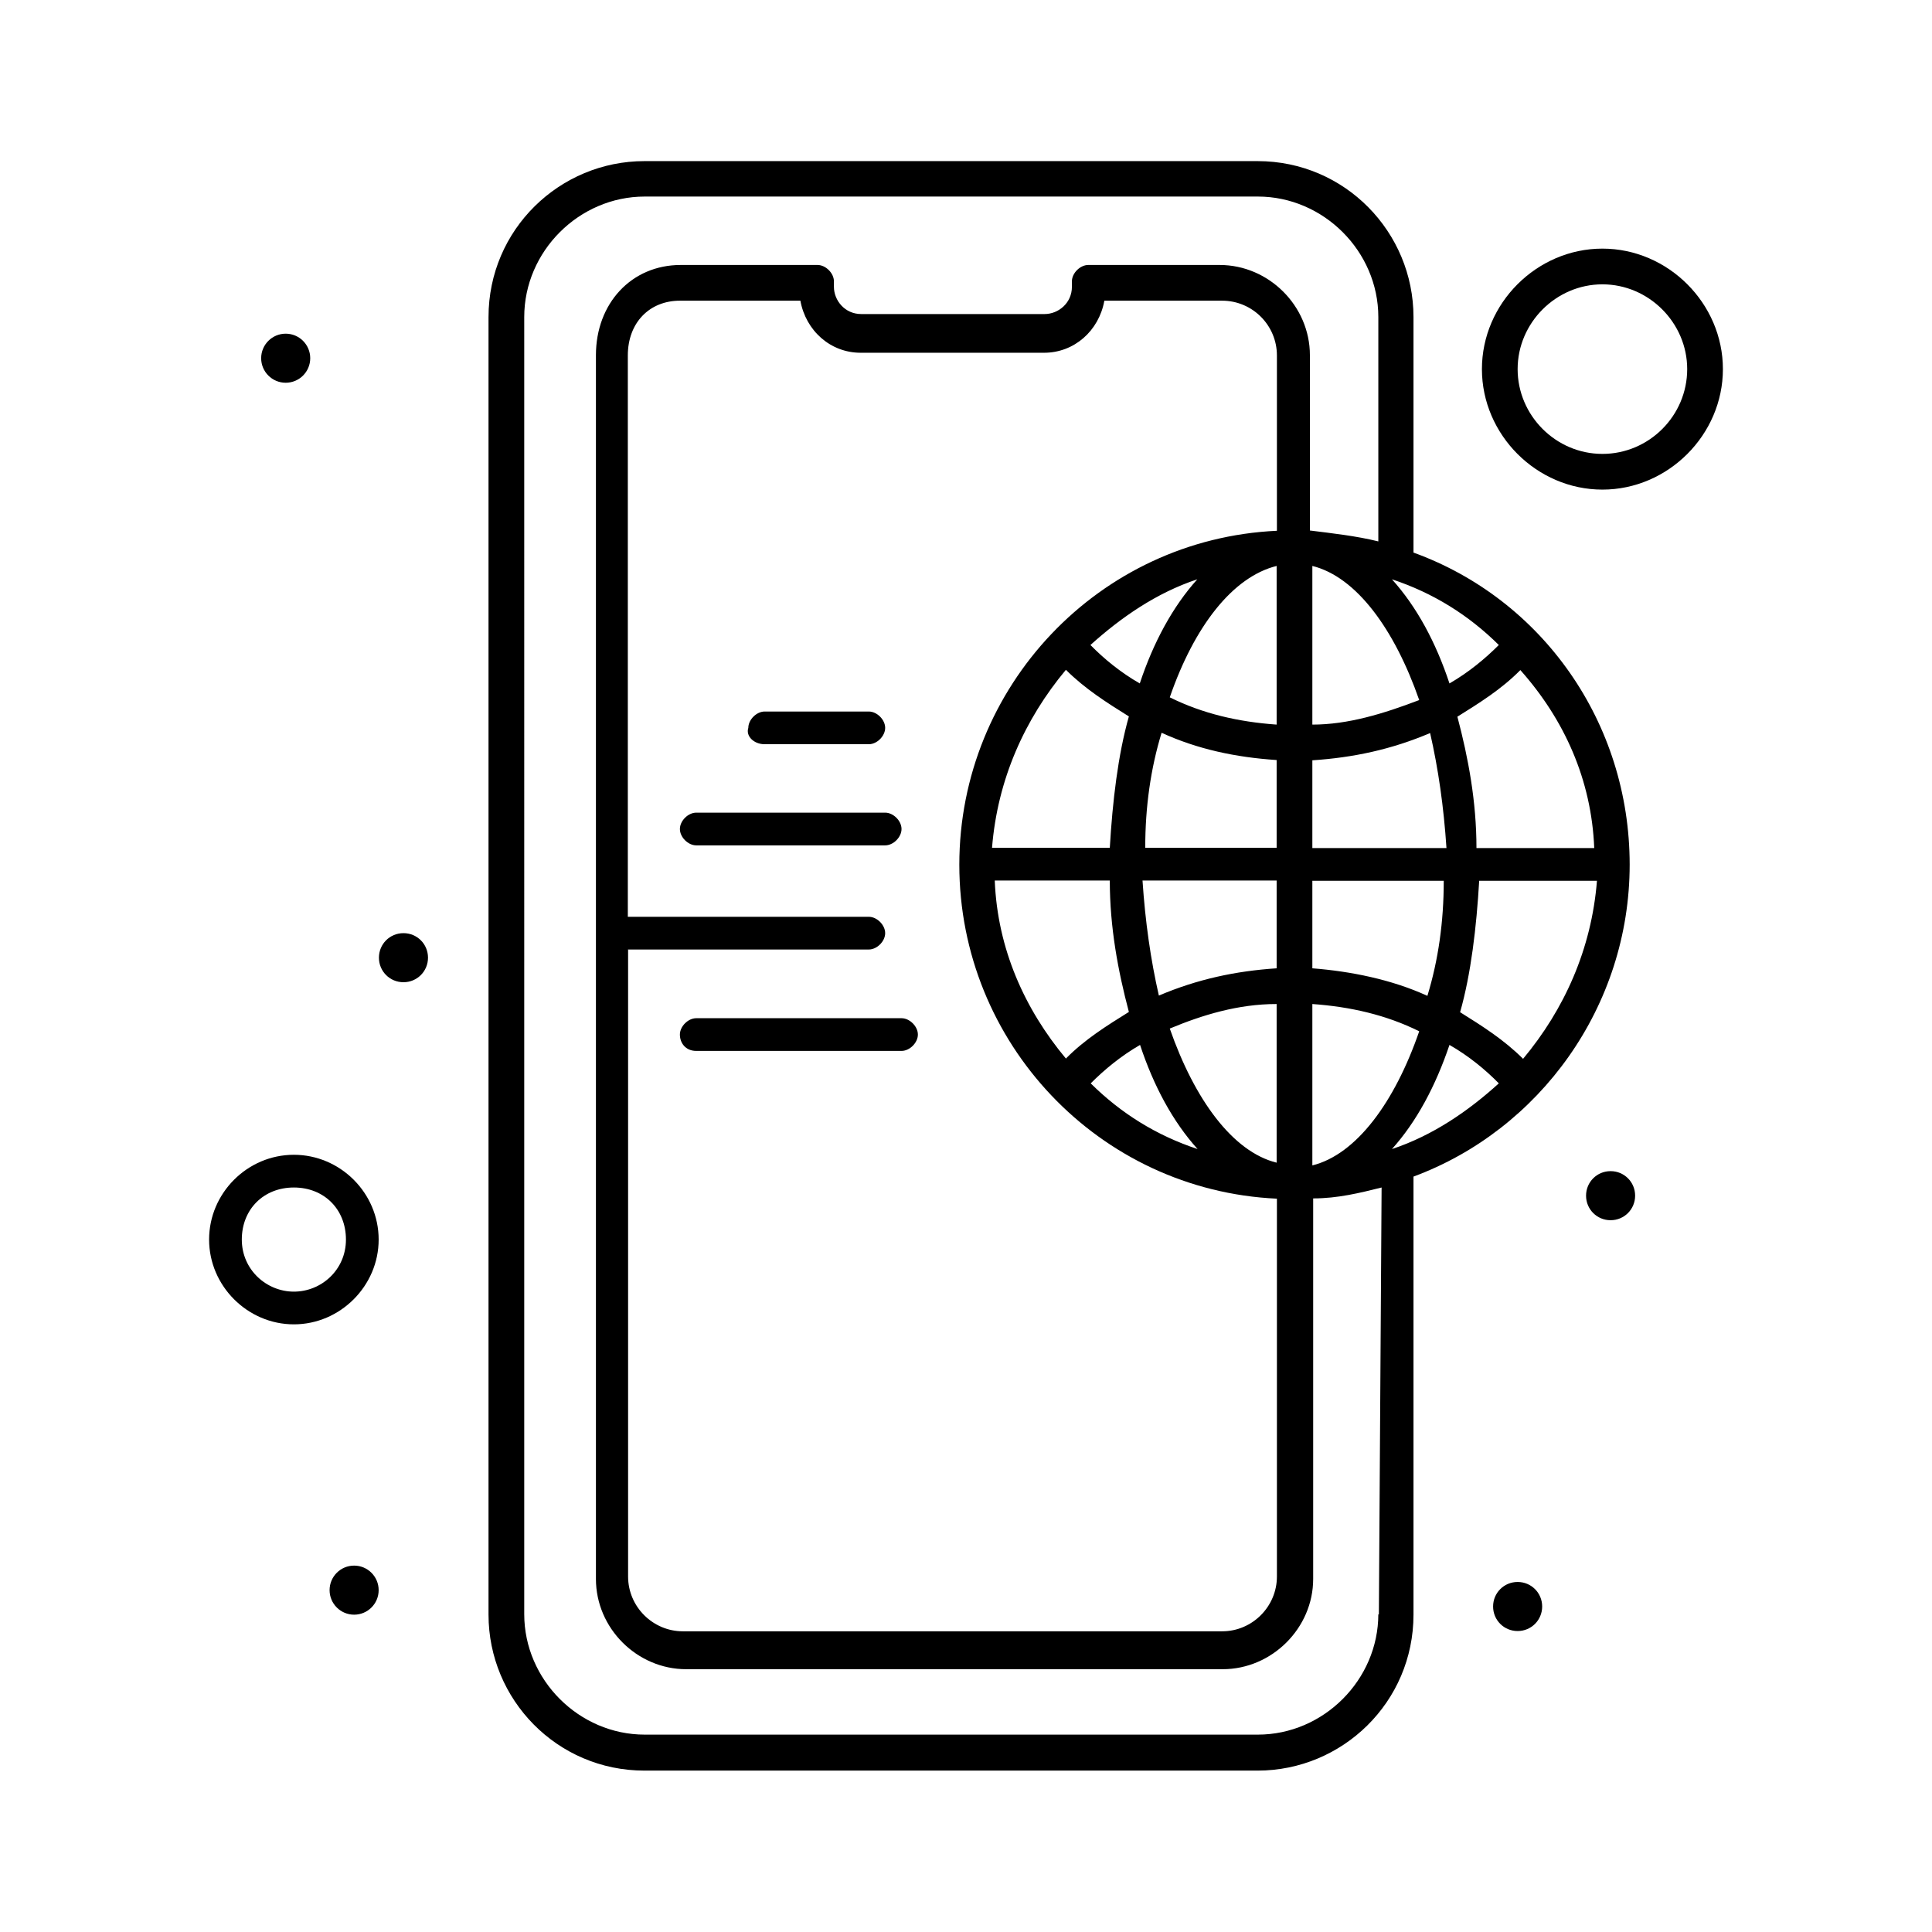 <svg xmlns="http://www.w3.org/2000/svg" id="Capa_1" data-name="Capa 1" viewBox="0 0 70.87 70.87"><defs><style>      .cls-1 {        stroke-width: 0px;      }    </style></defs><g id="_48_App_Globe_Internet_Mobile_Mobile_Internet" data-name="48, App, Globe, Internet, Mobile, Mobile Internet"><g><circle class="cls-1" cx="10.48" cy="13.14" r=".9"></circle><path class="cls-1" d="m14.8,34.23c.5,0,.9.4.9.9s-.4.9-.9.9-.9-.4-.9-.9c0-.5.4-.9.9-.9Z"></path><path class="cls-1" d="m55.67,58.03c.5,0,.9.4.9.9s-.4.9-.9.9-.9-.4-.9-.9.4-.9.9-.9Z"></path><path class="cls-1" d="m59.08,42.96c.5,0,.9.4.9.9s-.4.9-.9.9-.9-.4-.9-.9.4-.9.9-.9Z"></path><circle class="cls-1" cx="12.99" cy="58.33" r=".9"></circle><path class="cls-1" d="m10.78,42.36c-1.71,0-3.11,1.41-3.11,3.11s1.41,3.11,3.11,3.11,3.11-1.41,3.11-3.11c0-1.71-1.41-3.11-3.11-3.11Zm0,5.02c-1,0-1.91-.8-1.91-1.91s.8-1.91,1.91-1.91,1.91.8,1.91,1.91-.9,1.91-1.91,1.91Z"></path><path class="cls-1" d="m59.78,31.72h0c0-5.22-3.21-9.74-7.93-11.45,0-.3,0,1.91,0-8.64,0-3.11-2.51-5.72-5.72-5.72h-22.49c-3.11,0-5.72,2.51-5.72,5.72v47.6c0,3.11,2.51,5.72,5.72,5.72h22.49c3.11,0,5.72-2.51,5.72-5.72v-16.07c4.62-1.71,7.93-6.23,7.93-11.45Zm-36.75,3.11h8.84c.3,0,.6-.3.6-.6s-.3-.6-.6-.6h-8.84V13.04c0-1.21.8-2.01,1.91-2.01h4.42c.2,1.1,1.1,1.91,2.21,1.91h6.73c1.1,0,2.01-.8,2.21-1.91h4.32c1.11,0,2.01.9,2.01,2.01v6.43c-6.53.3-11.65,5.72-11.65,12.25s5.12,11.95,11.65,12.25v13.86c0,1.1-.9,2.01-2.01,2.01h-19.78c-1.1,0-2.01-.9-2.01-2.01v-22.99h0Zm35.45-3.72h-4.32c0-1.71-.3-3.31-.7-4.82.8-.5,1.61-1,2.31-1.71,1.61,1.81,2.61,4.02,2.71,6.53Zm-2.61,7.73c-.7-.7-1.51-1.21-2.31-1.71.4-1.41.6-3.11.7-4.82h4.32c-.2,2.51-1.2,4.72-2.71,6.53Zm-9.04-18.08v5.82c-1.41-.1-2.71-.4-3.92-1,.9-2.61,2.31-4.42,3.92-4.82Zm0,7.13v3.21h-4.82c0-1.51.2-2.91.6-4.22,1.31.6,2.71.9,4.22,1Zm0,4.42v3.21c-1.51.1-2.91.4-4.32,1-.3-1.31-.5-2.71-.6-4.22h4.92Zm0,4.52v5.82c-1.61-.4-3.01-2.31-3.92-4.92,1.2-.5,2.51-.9,3.92-.9Zm1.31,0c1.4.1,2.71.4,3.92,1-.9,2.61-2.31,4.52-3.92,4.92v-5.92Zm0-1.31v-3.21h4.82c0,1.51-.2,2.91-.6,4.22-1.31-.6-2.81-.9-4.22-1.01Zm0-4.42v-3.21c1.51-.1,2.91-.4,4.32-1,.3,1.31.5,2.71.6,4.22h-4.92Zm0-4.52v-5.82c1.61.4,3.01,2.31,3.92,4.92-1.31.5-2.61.9-3.92.9Zm-6.33-1.51c-.7-.4-1.31-.9-1.81-1.41,1.11-1,2.41-1.91,3.92-2.41-.9,1-1.61,2.31-2.11,3.82Zm-2.71-.5c.7.7,1.51,1.21,2.31,1.71-.4,1.41-.6,3.11-.7,4.82h-4.32c.2-2.51,1.2-4.72,2.71-6.53Zm1.61,7.73c0,1.71.3,3.31.7,4.82-.8.5-1.61,1-2.31,1.71-1.51-1.81-2.51-4.02-2.61-6.53h4.22Zm1.11,6.03c.5,1.51,1.2,2.81,2.11,3.82-1.51-.5-2.81-1.31-3.92-2.41.5-.5,1.1-1,1.81-1.41Zm11.35,0c.7.4,1.31.9,1.81,1.41-1.1,1-2.41,1.91-3.92,2.41.9-1,1.6-2.31,2.11-3.82Zm0-13.26c-.5-1.51-1.2-2.81-2.11-3.82,1.51.5,2.81,1.31,3.92,2.41-.5.5-1.1,1-1.81,1.41Zm-2.61,34.14c0,2.41-2.01,4.42-4.42,4.42h-22.49c-2.41,0-4.42-2.01-4.42-4.42V11.63c0-2.41,2.01-4.42,4.42-4.42h22.49c2.41,0,4.42,2.01,4.42,4.42,0,10.14,0,7.83,0,8.23-.8-.2-1.71-.3-2.51-.4v-6.43c0-1.81-1.51-3.31-3.31-3.31h-4.82c-.3,0-.6.3-.6.6v.2c0,.6-.5,1-1,1h-6.73c-.6,0-1-.5-1-1v-.2c0-.3-.3-.6-.6-.6h-5.02c-1.81,0-3.11,1.41-3.11,3.31v44.89c0,1.81,1.51,3.31,3.31,3.31h19.68c1.81,0,3.32-1.51,3.32-3.31v-13.96c.9,0,1.71-.2,2.51-.4l-.1,15.67Z"></path><path class="cls-1" d="m28.05,27.3h3.82c.3,0,.6-.3.6-.6s-.3-.6-.6-.6h-3.82c-.3,0-.6.3-.6.6-.1.3.2.6.6.6Z"></path><path class="cls-1" d="m33.07,30.41c0-.3-.3-.6-.6-.6h-6.93c-.3,0-.6.3-.6.6s.3.6.6.6h6.93c.3,0,.6-.3.6-.6Z"></path><path class="cls-1" d="m25.54,38.55h7.53c.3,0,.6-.3.6-.6s-.3-.6-.6-.6h-7.53c-.3,0-.6.3-.6.6s.2.6.6.6Z"></path><path class="cls-1" d="m58.78,9.12c-2.41,0-4.42,2.01-4.42,4.42s2.01,4.42,4.42,4.42,4.42-2.01,4.42-4.42-2.01-4.42-4.42-4.42Zm0,7.53c-1.71,0-3.11-1.41-3.11-3.11s1.41-3.11,3.11-3.11,3.11,1.41,3.11,3.11c0,1.71-1.4,3.11-3.11,3.11Z"></path></g></g></svg>